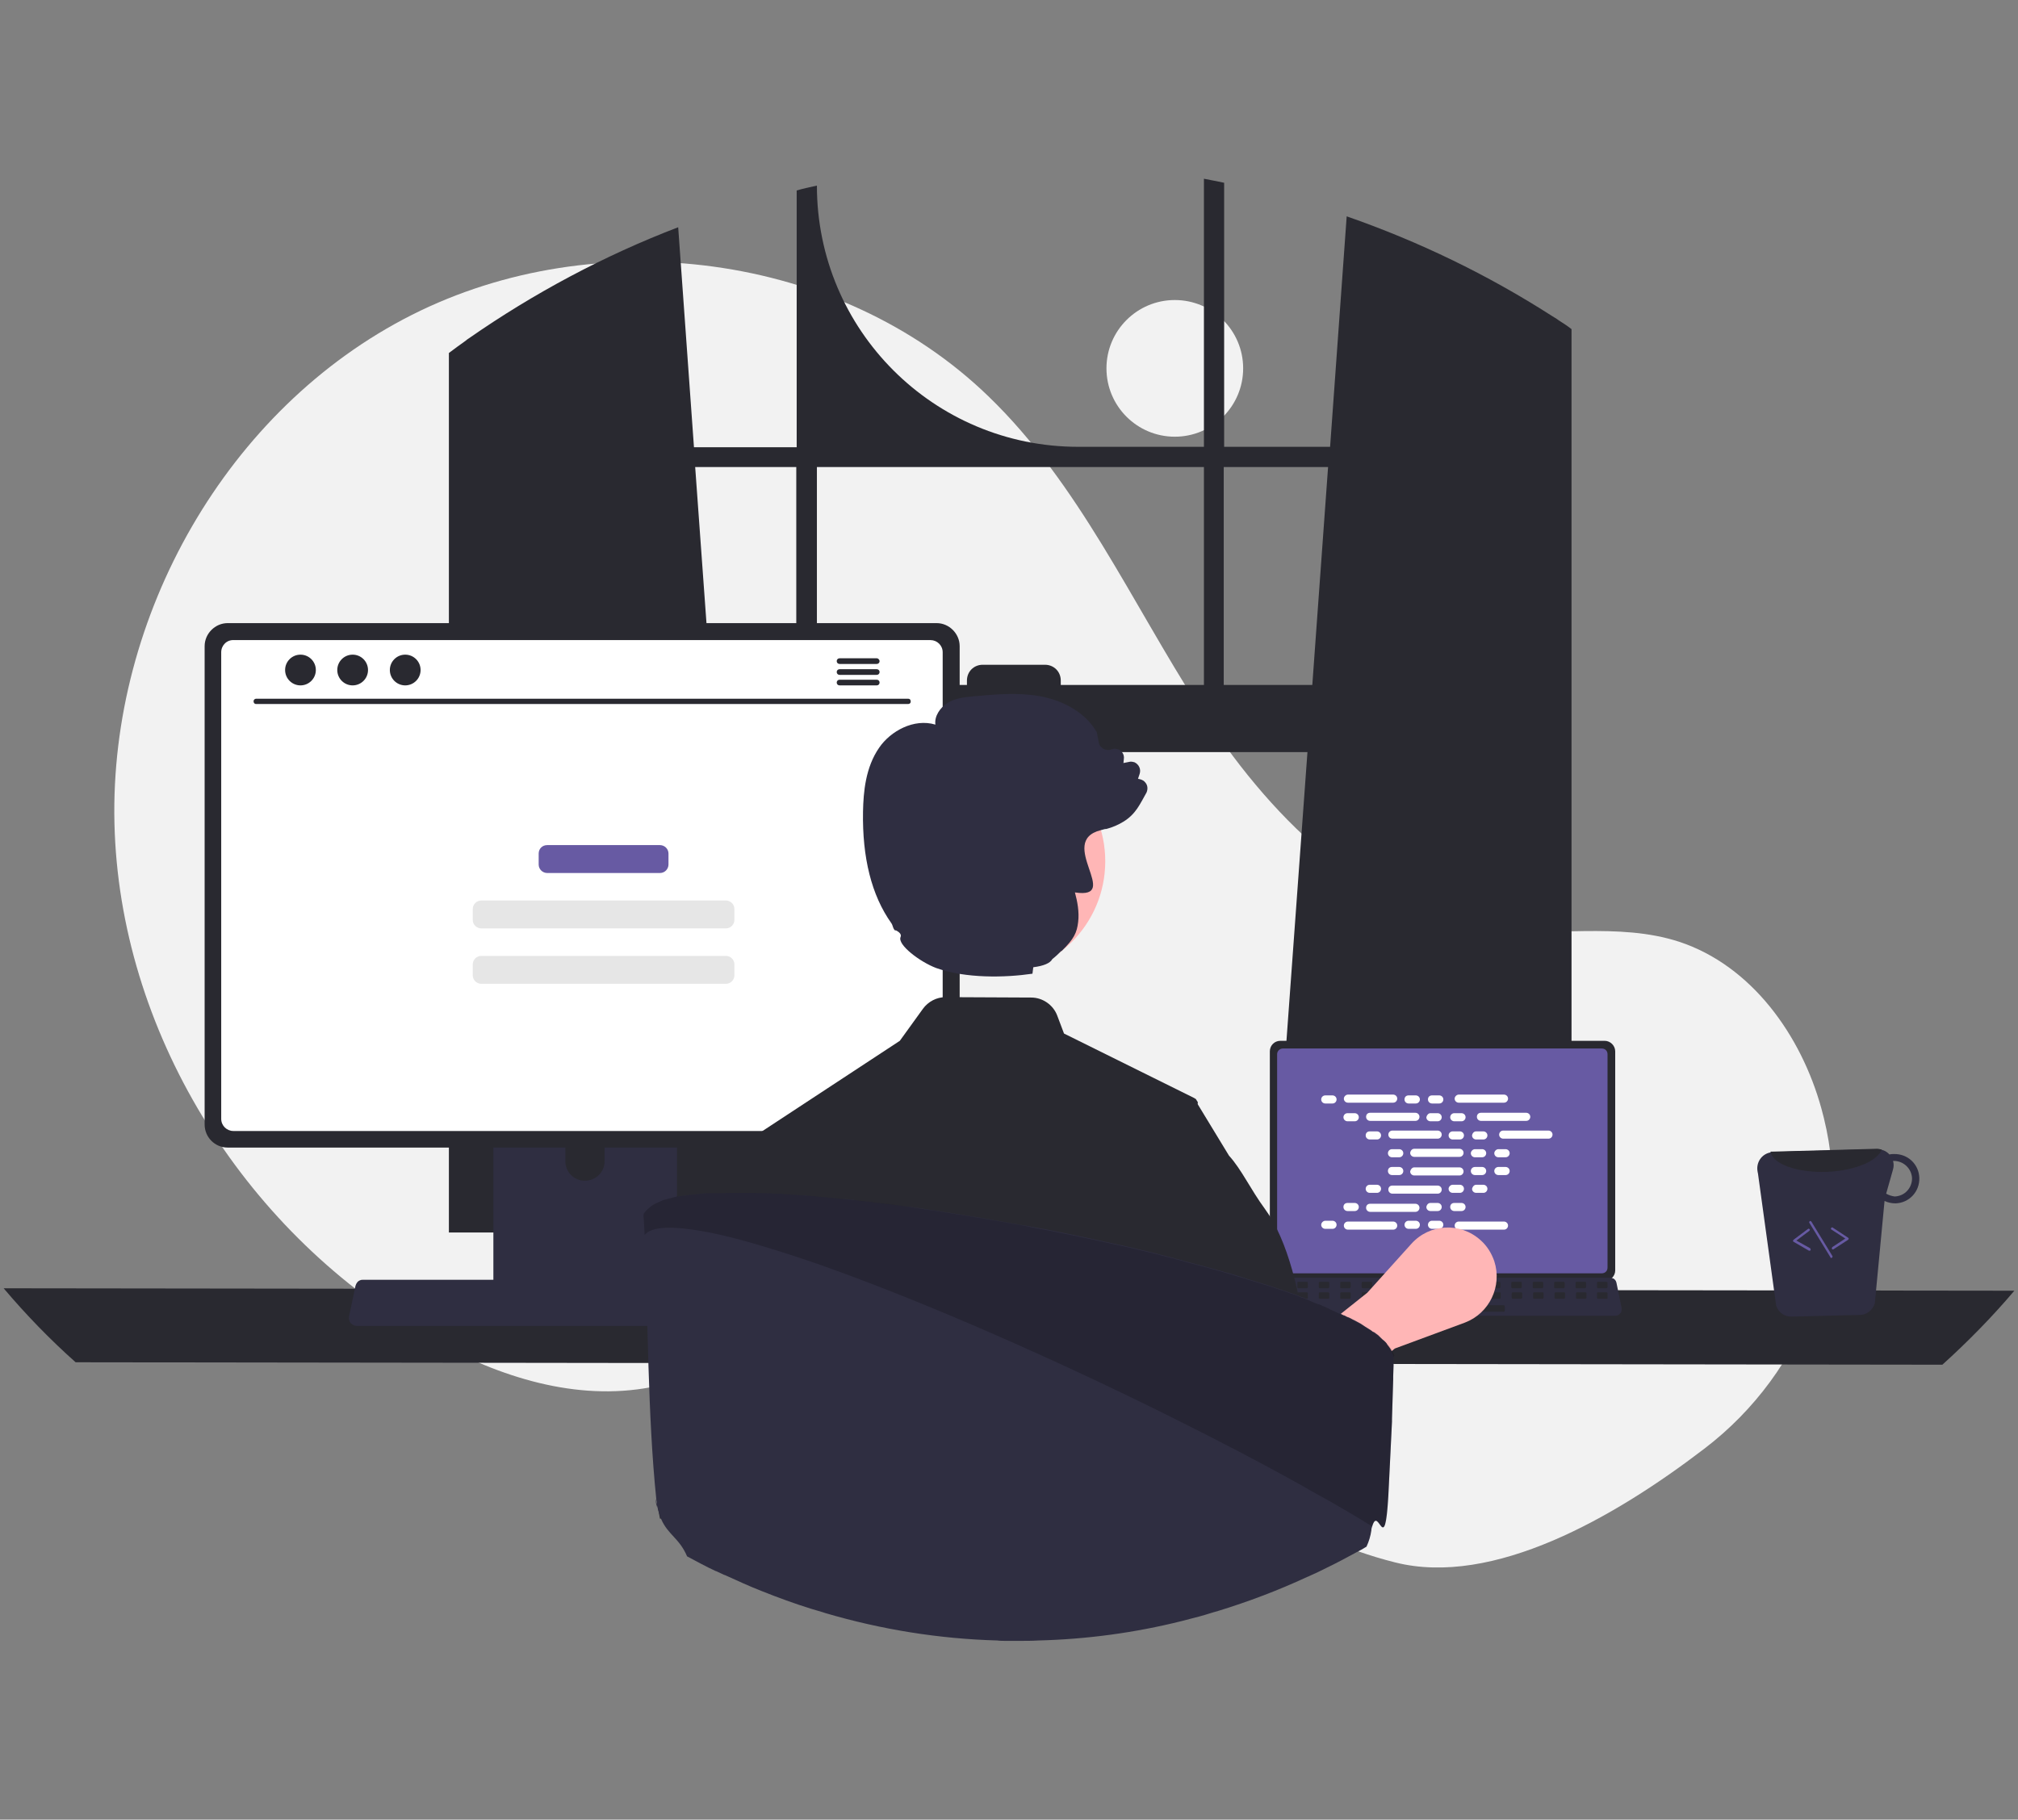<?xml version="1.0" encoding="utf-8"?>
<!-- Generator: Adobe Illustrator 24.1.2, SVG Export Plug-In . SVG Version: 6.00 Build 0)  -->
<svg version="1.1" id="Capa_1" xmlns="http://www.w3.org/2000/svg" xmlns:xlink="http://www.w3.org/1999/xlink" x="0px" y="0px"
	 viewBox="0 0 499 450" style="enable-background:new 0 0 499 450;" xml:space="preserve">
<rect x="0" y="0" width="499" height="450" fill="#808080" stroke="none"/>
<style type="text/css">
	.st0{fill:#F2F2F2;}
	.st1{fill:#292930;}
	.st2{fill:#675AA3;}
	.st3{fill:#2F2E41;}
	.st4{fill:#FFFFFF;}
	.st5{fill:#FFB6B6;}
	.st6{fill:#E6E6E6;}
	.st7{opacity:0.2;enable-background:new    ;}
</style>
<g>
	<circle class="st0" cx="290.5" cy="91.1" r="16.9"/>
	<path class="st0" d="M421.4,358.3c25.1-19.1,37.1-51.2,29.6-81.8c-0.2-0.8-0.4-1.5-0.6-2.3c-5-18.2-17.3-35.4-35.2-41.3
		c-15.1-4.9-31.5-1.1-47.2-3.1c-30.8-3.8-54.7-28.7-71.5-54.9c-16.8-26.1-29.7-55.3-52.1-76.9c-36.8-35.6-96.9-43.2-142.6-20.1
		c-45.7,23.1-74.7,74.5-73.5,125.7c1.2,51.2,31.6,100.1,75.7,126.1c16.2,9.5,35,16.3,53.6,13.9c16.2-2.1,30.9-10.7,47-13.3
		c25.3-4.1,50.5,7.4,72.4,20.7c21.9,13.3,43.1,29.2,68,35.4C369.2,392.5,399.2,375.3,421.4,358.3z"/>
	<path class="st1" d="M385.4,79.2c-0.5-0.4-1.1-0.7-1.7-1.1c-15.9-10.2-32.9-18.4-50.7-24.6l-4.1,57h-26.2V45.2
		c-1.6-0.3-3.3-0.7-5-1v66.3h-31.1c-35.7,0-64.6-28.9-64.6-64.6v0c-1.7,0.4-3.3,0.7-5,1.2v63.5h-25.4l-3.9-54.4
		c-18.3,7-35.7,16.3-51.8,27.5c-0.3,0.2-0.6,0.4-0.8,0.6c-1.4,1-2.8,2-4.1,3v217.5h74.7l-1.3-18.3L177,186h146.3l-7.3,100.4
		l-1.3,18.3h73.9V81.4C387.6,80.6,386.5,79.9,385.4,79.2z M196.9,169.4h-21.1l-3.9-53.9h25V169.4z M297.7,169.4h-35.4v-1.1
		c0-2.2-1.7-3.9-3.9-3.9c0,0,0,0,0,0h-15.4c-2.2,0-3.9,1.7-3.9,3.9c0,0,0,0,0,0v1.1h-37.1v-53.9h95.7L297.7,169.4z M302.6,169.4
		v-53.9h25.8l-3.9,53.9H302.6z"/>
	<path class="st1" d="M0.9,318.6c5.5,6.5,11.4,12.6,17.8,18.3l461.6,0.6c6.3-5.7,12.3-11.8,17.8-18.3L0.9,318.6z"/>
	<path class="st1" d="M314,260v54.2c0,1.4,1.2,2.6,2.6,2.6h80.2c1.4,0,2.6-1.2,2.6-2.6V260c0-1.4-1.2-2.6-2.6-2.6h-80.2
		C315.1,257.4,314,258.6,314,260z"/>
	<path class="st2" d="M315.8,260.7v52.8c0,0.8,0.6,1.4,1.4,1.4h78.9c0.8,0,1.4-0.6,1.4-1.4v-52.8c0-0.8-0.6-1.4-1.4-1.4h-78.9
		C316.5,259.3,315.8,259.9,315.8,260.7z"/>
	<path class="st3" d="M312.3,324.8c0.3,0.4,0.8,0.6,1.2,0.6h85.9c0.9,0,1.6-0.7,1.6-1.6c0-0.1,0-0.2,0-0.3l-1.3-6.3
		c-0.1-0.5-0.5-1-1-1.1c-0.2-0.1-0.4-0.1-0.6-0.1h-83.3c-0.2,0-0.4,0-0.6,0.1c-0.5,0.2-0.9,0.6-1,1.1l-1.3,6.3
		C311.9,323.9,312,324.4,312.3,324.8z"/>
	<path class="st1" d="M397.2,318.6h-2c-0.2,0-0.3-0.1-0.3-0.3v-1c0-0.2,0.1-0.3,0.3-0.3h2c0.2,0,0.3,0.1,0.3,0.3v1
		C397.5,318.4,397.4,318.6,397.2,318.6z"/>
	<path class="st1" d="M391.9,318.6h-2c-0.2,0-0.3-0.1-0.3-0.3v-1c0-0.2,0.1-0.3,0.3-0.3h2c0.2,0,0.3,0.1,0.3,0.3v1
		C392.2,318.4,392.1,318.6,391.9,318.6z"/>
	<path class="st1" d="M386.6,318.6h-2c-0.2,0-0.3-0.1-0.3-0.3v-1c0-0.2,0.1-0.3,0.3-0.3h2c0.2,0,0.3,0.1,0.3,0.3v1
		C386.9,318.4,386.8,318.6,386.6,318.6z"/>
	<path class="st1" d="M381.3,318.6h-2c-0.2,0-0.3-0.1-0.3-0.3v-1c0-0.2,0.1-0.3,0.3-0.3h2c0.2,0,0.3,0.1,0.3,0.3v1
		C381.6,318.4,381.5,318.6,381.3,318.6z"/>
	<path class="st1" d="M376,318.6h-2c-0.2,0-0.3-0.1-0.3-0.3v-1c0-0.2,0.1-0.3,0.3-0.3h2c0.2,0,0.3,0.1,0.3,0.3v1
		C376.3,318.4,376.2,318.6,376,318.6z"/>
	<path class="st1" d="M370.7,318.6h-2c-0.2,0-0.3-0.1-0.3-0.3v-1c0-0.2,0.1-0.3,0.3-0.3h2c0.2,0,0.3,0.1,0.3,0.3v1
		C371,318.4,370.9,318.6,370.7,318.6z"/>
	<path class="st1" d="M365.4,318.6h-2c-0.2,0-0.3-0.1-0.3-0.3v-1c0-0.2,0.1-0.3,0.3-0.3h2c0.2,0,0.3,0.1,0.3,0.3v1
		C365.7,318.4,365.6,318.6,365.4,318.6z"/>
	<path class="st1" d="M360.1,318.6h-2c-0.2,0-0.3-0.1-0.3-0.3v-1c0-0.2,0.1-0.3,0.3-0.3h2c0.2,0,0.3,0.1,0.3,0.3v1
		C360.4,318.4,360.3,318.6,360.1,318.6z"/>
	<path class="st1" d="M354.8,318.6h-2c-0.2,0-0.3-0.1-0.3-0.3v-1c0-0.2,0.1-0.3,0.3-0.3h2c0.2,0,0.3,0.1,0.3,0.3v1
		C355.1,318.4,355,318.6,354.8,318.6z"/>
	<path class="st1" d="M349.5,318.6h-2c-0.2,0-0.3-0.1-0.3-0.3v-1c0-0.2,0.1-0.3,0.3-0.3h2c0.2,0,0.3,0.1,0.3,0.3v1
		C349.9,318.4,349.7,318.6,349.5,318.6z"/>
	<path class="st1" d="M344.3,318.6h-2c-0.2,0-0.3-0.1-0.3-0.3v-1c0-0.2,0.1-0.3,0.3-0.3h2c0.2,0,0.3,0.1,0.3,0.3v1
		C344.6,318.4,344.4,318.6,344.3,318.6z"/>
	<path class="st1" d="M339,318.6h-2c-0.2,0-0.3-0.1-0.3-0.3v-1c0-0.2,0.1-0.3,0.3-0.3h2c0.2,0,0.3,0.1,0.3,0.3v1
		C339.3,318.4,339.1,318.6,339,318.6z"/>
	<path class="st1" d="M333.7,318.6h-2c-0.2,0-0.3-0.1-0.3-0.3v-1c0-0.2,0.1-0.3,0.3-0.3h2c0.2,0,0.3,0.1,0.3,0.3v1
		C334,318.4,333.8,318.6,333.7,318.6z"/>
	<path class="st1" d="M328.4,318.6h-2c-0.2,0-0.3-0.1-0.3-0.3v-1c0-0.2,0.1-0.3,0.3-0.3h2c0.2,0,0.3,0.1,0.3,0.3v1
		C328.7,318.4,328.5,318.6,328.4,318.6z"/>
	<path class="st1" d="M323.1,318.6h-2c-0.2,0-0.3-0.1-0.3-0.3v-1c0-0.2,0.1-0.3,0.3-0.3h2c0.2,0,0.3,0.1,0.3,0.3v1
		C323.4,318.4,323.3,318.6,323.1,318.6z"/>
	<path class="st1" d="M317.8,318.6h-2c-0.2,0-0.3-0.1-0.3-0.3v-1c0-0.2,0.1-0.3,0.3-0.3h2c0.2,0,0.3,0.1,0.3,0.3v1
		C318.1,318.4,318,318.6,317.8,318.6z"/>
	<path class="st1" d="M397.2,321.2h-2c-0.2,0-0.3-0.1-0.3-0.3v-1c0-0.2,0.1-0.3,0.3-0.3h2c0.2,0,0.3,0.1,0.3,0.3v1
		C397.6,321.1,397.4,321.2,397.2,321.2z"/>
	<path class="st1" d="M392,321.2h-2c-0.2,0-0.3-0.1-0.3-0.3v-1c0-0.2,0.1-0.3,0.3-0.3h2c0.2,0,0.3,0.1,0.3,0.3v1
		C392.3,321.1,392.1,321.2,392,321.2z"/>
	<path class="st1" d="M386.7,321.2h-2c-0.2,0-0.3-0.1-0.3-0.3v-1c0-0.2,0.1-0.3,0.3-0.3h2c0.2,0,0.3,0.1,0.3,0.3v1
		C387,321.1,386.8,321.2,386.7,321.2z"/>
	<path class="st1" d="M381.4,321.2h-2c-0.2,0-0.3-0.1-0.3-0.3v-1c0-0.2,0.1-0.3,0.3-0.3h2c0.2,0,0.3,0.1,0.3,0.3v1
		C381.7,321.1,381.5,321.2,381.4,321.2z"/>
	<path class="st1" d="M376.1,321.2h-2c-0.2,0-0.3-0.1-0.3-0.3v-1c0-0.2,0.1-0.3,0.3-0.3h2c0.2,0,0.3,0.1,0.3,0.3v1
		C376.4,321.1,376.2,321.2,376.1,321.2z"/>
	<path class="st1" d="M370.8,321.2h-2c-0.2,0-0.3-0.1-0.3-0.3v-1c0-0.2,0.1-0.3,0.3-0.3h2c0.2,0,0.3,0.1,0.3,0.3v1
		C371.1,321.1,371,321.2,370.8,321.2z"/>
	<path class="st1" d="M365.5,321.2h-2c-0.2,0-0.3-0.1-0.3-0.3v-1c0-0.2,0.1-0.3,0.3-0.3h2c0.2,0,0.3,0.1,0.3,0.3v1
		C365.8,321.1,365.7,321.2,365.5,321.2z"/>
	<path class="st1" d="M360.2,321.2h-2c-0.2,0-0.3-0.1-0.3-0.3v-1c0-0.2,0.1-0.3,0.3-0.3h2c0.2,0,0.3,0.1,0.3,0.3v1
		C360.5,321.1,360.4,321.2,360.2,321.2z"/>
	<path class="st1" d="M354.9,321.2h-2c-0.2,0-0.3-0.1-0.3-0.3v-1c0-0.2,0.1-0.3,0.3-0.3h2c0.2,0,0.3,0.1,0.3,0.3v1
		C355.2,321.1,355.1,321.2,354.9,321.2z"/>
	<path class="st1" d="M349.6,321.2h-2c-0.2,0-0.3-0.1-0.3-0.3v-1c0-0.2,0.1-0.3,0.3-0.3h2c0.2,0,0.3,0.1,0.3,0.3v1
		C349.9,321.1,349.8,321.2,349.6,321.2z"/>
	<path class="st1" d="M344.3,321.2h-2c-0.2,0-0.3-0.1-0.3-0.3v-1c0-0.2,0.1-0.3,0.3-0.3h2c0.2,0,0.3,0.1,0.3,0.3v1
		C344.6,321.1,344.5,321.2,344.3,321.2z"/>
	<path class="st1" d="M339,321.2h-2c-0.2,0-0.3-0.1-0.3-0.3v-1c0-0.2,0.1-0.3,0.3-0.3h2c0.2,0,0.3,0.1,0.3,0.3v1
		C339.3,321.1,339.2,321.2,339,321.2z"/>
	<path class="st1" d="M333.7,321.2h-2c-0.2,0-0.3-0.1-0.3-0.3v-1c0-0.2,0.1-0.3,0.3-0.3h2c0.2,0,0.3,0.1,0.3,0.3v1
		C334,321.1,333.9,321.2,333.7,321.2z"/>
	<path class="st1" d="M328.4,321.2h-2c-0.2,0-0.3-0.1-0.3-0.3v-1c0-0.2,0.1-0.3,0.3-0.3h2c0.2,0,0.3,0.1,0.3,0.3v1
		C328.7,321.1,328.6,321.2,328.4,321.2z"/>
	<path class="st1" d="M323.1,321.2h-2c-0.2,0-0.3-0.1-0.3-0.3v-1c0-0.2,0.1-0.3,0.3-0.3h2c0.2,0,0.3,0.1,0.3,0.3v1
		C323.5,321.1,323.3,321.2,323.1,321.2z"/>
	<path class="st1" d="M317.9,321.2h-2c-0.2,0-0.3-0.1-0.3-0.3v-1c0-0.2,0.1-0.3,0.3-0.3h2c0.2,0,0.3,0.1,0.3,0.3v1
		C318.2,321.1,318,321.2,317.9,321.2z"/>
	<path class="st1" d="M371.8,324.4h-20.6c-0.2,0-0.3-0.1-0.3-0.3v-1c0-0.2,0.1-0.3,0.3-0.3h20.6c0.2,0,0.3,0.1,0.3,0.3v1
		C372.1,324.3,372,324.4,371.8,324.4z"/>
	<path class="st4" d="M327.7,270.9h1.8c0.5,0,1,0.4,1,1v0c0,0.5-0.4,1-1,1h-1.8c-0.5,0-1-0.4-1-1v0
		C326.7,271.3,327.2,270.9,327.7,270.9z"/>
	<path class="st4" d="M348.3,270.9h1.8c0.5,0,1,0.4,1,1v0c0,0.5-0.4,1-1,1h-1.8c-0.5,0-1-0.4-1-1v0
		C347.3,271.3,347.7,270.9,348.3,270.9z"/>
	<path class="st4" d="M354.1,270.9h1.8c0.5,0,1,0.4,1,1v0c0,0.5-0.4,1-1,1h-1.8c-0.5,0-1-0.4-1-1v0
		C353.1,271.3,353.5,270.9,354.1,270.9z"/>
	<path class="st4" d="M333.3,270.7h11.2c0.5,0,1,0.4,1,1l0,0c0,0.5-0.4,1-1,1h-11.2c-0.5,0-1-0.4-1-1l0,0
		C332.3,271.2,332.8,270.7,333.3,270.7z"/>
	<path class="st4" d="M360.7,270.7h11.2c0.5,0,1,0.4,1,1l0,0c0,0.5-0.4,1-1,1h-11.2c-0.5,0-1-0.4-1-1l0,0
		C359.7,271.2,360.2,270.7,360.7,270.7z"/>
	<path class="st4" d="M333.2,275.3h1.8c0.5,0,1,0.4,1,1v0c0,0.5-0.4,1-1,1h-1.8c-0.5,0-1-0.4-1-1v0
		C332.2,275.8,332.6,275.3,333.2,275.3z"/>
	<path class="st4" d="M353.7,275.3h1.8c0.5,0,1,0.4,1,1v0c0,0.5-0.4,1-1,1h-1.8c-0.5,0-1-0.4-1-1v0
		C352.8,275.8,353.2,275.3,353.7,275.3z"/>
	<path class="st4" d="M359.6,275.3h1.8c0.5,0,1,0.4,1,1v0c0,0.5-0.4,1-1,1h-1.8c-0.5,0-1-0.4-1-1v0
		C358.6,275.8,359,275.3,359.6,275.3z"/>
	<path class="st4" d="M338.8,275.2h11.2c0.5,0,1,0.4,1,1v0c0,0.5-0.4,1-1,1h-11.2c-0.5,0-1-0.4-1-1v0
		C337.8,275.6,338.2,275.2,338.8,275.2z"/>
	<path class="st4" d="M366.2,275.2h11.2c0.5,0,1,0.4,1,1v0c0,0.5-0.4,1-1,1h-11.2c-0.5,0-1-0.4-1-1v0
		C365.2,275.6,365.6,275.2,366.2,275.2z"/>
	<path class="st4" d="M338.7,279.8h1.8c0.5,0,1,0.4,1,1l0,0c0,0.5-0.4,1-1,1h-1.8c-0.5,0-1-0.4-1-1l0,0
		C337.7,280.2,338.1,279.8,338.7,279.8z"/>
	<path class="st4" d="M359.2,279.8h1.8c0.5,0,1,0.4,1,1l0,0c0,0.5-0.4,1-1,1h-1.8c-0.5,0-1-0.4-1-1l0,0
		C358.2,280.2,358.7,279.8,359.2,279.8z"/>
	<path class="st4" d="M365,279.8h1.8c0.5,0,1,0.4,1,1l0,0c0,0.5-0.4,1-1,1H365c-0.5,0-1-0.4-1-1l0,0
		C364.1,280.2,364.5,279.8,365,279.8z"/>
	<path class="st4" d="M344.3,279.6h11.2c0.5,0,1,0.4,1,1l0,0c0,0.5-0.4,1-1,1h-11.2c-0.5,0-1-0.4-1-1l0,0
		C343.3,280.1,343.7,279.6,344.3,279.6z"/>
	<path class="st4" d="M371.7,279.6h11.2c0.5,0,1,0.4,1,1l0,0c0,0.5-0.4,1-1,1h-11.2c-0.5,0-1-0.4-1-1l0,0
		C370.7,280.1,371.1,279.6,371.7,279.6z"/>
	<path class="st4" d="M344.2,284.2h1.8c0.5,0,1,0.4,1,1v0c0,0.5-0.4,1-1,1h-1.8c-0.5,0-1-0.4-1-1v0
		C343.2,284.7,343.6,284.2,344.2,284.2z"/>
	<path class="st4" d="M364.7,284.2h1.8c0.5,0,1,0.4,1,1v0c0,0.5-0.4,1-1,1h-1.8c-0.5,0-1-0.4-1-1v0
		C363.7,284.7,364.2,284.2,364.7,284.2z"/>
	<path class="st4" d="M370.5,284.2h1.8c0.5,0,1,0.4,1,1v0c0,0.5-0.4,1-1,1h-1.8c-0.5,0-1-0.4-1-1v0
		C369.5,284.7,370,284.2,370.5,284.2z"/>
	<path class="st4" d="M349.7,284.1h11.2c0.5,0,1,0.4,1,1v0c0,0.5-0.4,1-1,1h-11.2c-0.5,0-1-0.4-1-1v0
		C348.8,284.5,349.2,284.1,349.7,284.1z"/>
	<path class="st4" d="M348.3,301.9h1.8c0.5,0,1,0.4,1,1l0,0c0,0.5-0.4,1-1,1h-1.8c-0.5,0-1-0.4-1-1l0,0
		C347.3,302.4,347.7,301.9,348.3,301.9z"/>
	<path class="st4" d="M354.1,301.9h1.8c0.5,0,1,0.4,1,1l0,0c0,0.5-0.4,1-1,1h-1.8c-0.5,0-1-0.4-1-1l0,0
		C353.1,302.4,353.5,301.9,354.1,301.9z"/>
	<path class="st4" d="M360.7,302.1h11.2c0.5,0,1,0.4,1,1v0c0,0.5-0.4,1-1,1h-11.2c-0.5,0-1-0.4-1-1v0
		C359.7,302.5,360.2,302.1,360.7,302.1z"/>
	<path class="st4" d="M327.7,301.9h1.8c0.5,0,1,0.4,1,1l0,0c0,0.5-0.4,1-1,1h-1.8c-0.5,0-1-0.4-1-1l0,0
		C326.7,302.4,327.2,301.9,327.7,301.9z"/>
	<path class="st4" d="M333.3,302.1h11.2c0.5,0,1,0.4,1,1v0c0,0.5-0.4,1-1,1h-11.2c-0.5,0-1-0.4-1-1v0
		C332.3,302.5,332.8,302.1,333.3,302.1z"/>
	<path class="st4" d="M333.2,297.5h1.8c0.5,0,1,0.4,1,1v0c0,0.5-0.4,1-1,1h-1.8c-0.5,0-1-0.4-1-1v0
		C332.2,297.9,332.6,297.5,333.2,297.5z"/>
	<path class="st4" d="M353.7,297.5h1.8c0.5,0,1,0.4,1,1v0c0,0.5-0.4,1-1,1h-1.8c-0.5,0-1-0.4-1-1v0
		C352.8,297.9,353.2,297.5,353.7,297.5z"/>
	<path class="st4" d="M359.6,297.5h1.8c0.5,0,1,0.4,1,1v0c0,0.5-0.4,1-1,1h-1.8c-0.5,0-1-0.4-1-1v0
		C358.6,297.9,359,297.5,359.6,297.5z"/>
	<path class="st4" d="M338.8,297.7h11.2c0.5,0,1,0.4,1,1v0c0,0.5-0.4,1-1,1h-11.2c-0.5,0-1-0.4-1-1v0
		C337.8,298.1,338.2,297.7,338.8,297.7z"/>
	<path class="st4" d="M338.7,293h1.8c0.5,0,1,0.4,1,1v0c0,0.5-0.4,1-1,1h-1.8c-0.5,0-1-0.4-1-1v0C337.7,293.5,338.1,293,338.7,293z"
		/>
	<path class="st4" d="M359.2,293h1.8c0.5,0,1,0.4,1,1v0c0,0.5-0.4,1-1,1h-1.8c-0.5,0-1-0.4-1-1v0C358.2,293.5,358.7,293,359.2,293z"
		/>
	<path class="st4" d="M365,293h1.8c0.5,0,1,0.4,1,1v0c0,0.5-0.4,1-1,1H365c-0.5,0-1-0.4-1-1v0C364.1,293.5,364.5,293,365,293z"/>
	<path class="st4" d="M344.3,293.2h11.2c0.5,0,1,0.4,1,1v0c0,0.5-0.4,1-1,1h-11.2c-0.5,0-1-0.4-1-1v0
		C343.3,293.6,343.7,293.2,344.3,293.2z"/>
	<path class="st4" d="M344.2,288.6h1.8c0.5,0,1,0.4,1,1l0,0c0,0.5-0.4,1-1,1h-1.8c-0.5,0-1-0.4-1-1l0,0
		C343.2,289,343.6,288.6,344.2,288.6z"/>
	<path class="st4" d="M364.7,288.6h1.8c0.5,0,1,0.4,1,1l0,0c0,0.5-0.4,1-1,1h-1.8c-0.5,0-1-0.4-1-1l0,0
		C363.7,289,364.2,288.6,364.7,288.6z"/>
	<path class="st4" d="M370.5,288.6h1.8c0.5,0,1,0.4,1,1l0,0c0,0.5-0.4,1-1,1h-1.8c-0.5,0-1-0.4-1-1l0,0
		C369.5,289,370,288.6,370.5,288.6z"/>
	<path class="st4" d="M349.7,288.7h11.2c0.5,0,1,0.4,1,1l0,0c0,0.5-0.4,1-1,1h-11.2c-0.5,0-1-0.4-1-1l0,0
		C348.8,289.2,349.2,288.7,349.7,288.7z"/>
	<path class="st5" d="M320,354.1l-8.4-13.3l26.5-21.1l10.9-12.1c4.5-5,12.1-5.4,17.1-0.9c1.6,1.4,2.7,3.2,3.4,5.2l0,0
		c2,6.2-1.2,12.9-7.3,15.2l-17.3,6.4L320,354.1z"/>
	<path class="st3" d="M122,257.4v64.8h45.4v-64.8c0-1-0.6-1.8-1.5-2.1c-0.2-0.1-0.4-0.1-0.7-0.1h-41C123,255.3,122,256.2,122,257.4
		C122,257.4,122,257.4,122,257.4z M139.8,279.7c0-2.7,2.2-4.8,4.9-4.8c2.6,0,4.8,2.2,4.8,4.8v7.5c0,2.7-2.2,4.8-4.9,4.8
		c-2.7,0-4.8-2.2-4.8-4.8V279.7z"/>
	<path class="st1" d="M121.9,320.2v6.2c0,0.7,0.5,1.2,1.2,1.2h43.2c0.7,0,1.2-0.6,1.2-1.2v-6.2H121.9z"/>
	<path class="st1" d="M50.6,159.8v118.3c0,3.1,2.5,5.7,5.7,5.7h175.3c3.1,0,5.7-2.5,5.7-5.7V159.8c0-3.1-2.6-5.7-5.7-5.7H56.3
		C53.2,154.1,50.6,156.7,50.6,159.8z"/>
	<path class="st4" d="M54.7,161.3v115.4c0,1.7,1.4,3,3,3h172.4c1.7,0,3-1.4,3-3V161.3c0-1.7-1.4-3-3-3H57.8
		C56.1,158.2,54.7,159.6,54.7,161.3z"/>
	<path class="st3" d="M86.7,327.2c0.4,0.4,0.9,0.7,1.5,0.7h102.6c1,0,1.9-0.8,1.9-1.9c0-0.1,0-0.3,0-0.4l-1.6-7.6
		c-0.1-0.6-0.6-1.1-1.2-1.4c-0.2-0.1-0.4-0.1-0.7-0.1H89.8c-0.2,0-0.5,0-0.7,0.1c-0.6,0.2-1,0.7-1.2,1.4l-1.6,7.6
		C86.2,326.2,86.4,326.8,86.7,327.2z"/>
	<path class="st1" d="M224.6,174.1H63.3c-0.4,0-0.6-0.3-0.6-0.7c0-0.3,0.3-0.6,0.6-0.6h161.3c0.4,0,0.6,0.3,0.6,0.7
		C225.2,173.9,224.9,174.1,224.6,174.1z"/>
	<ellipse class="st1" cx="74.3" cy="165.7" rx="3.8" ry="3.8"/>
	<ellipse class="st1" cx="87.2" cy="165.7" rx="3.8" ry="3.8"/>
	<ellipse class="st1" cx="100.2" cy="165.7" rx="3.8" ry="3.8"/>
	<path class="st1" d="M216.8,162.8h-9.2c-0.4,0-0.7,0.3-0.7,0.7c0,0.4,0.3,0.7,0.7,0.7h9.2c0.4,0,0.7-0.3,0.7-0.7
		C217.5,163.2,217.2,162.8,216.8,162.8z"/>
	<path class="st1" d="M216.8,165.5h-9.2c-0.4,0-0.7,0.3-0.7,0.7c0,0.4,0.3,0.7,0.7,0.7h9.2c0.4,0,0.7-0.3,0.7-0.7
		C217.5,165.8,217.2,165.5,216.8,165.5z"/>
	<path class="st1" d="M216.8,168.1h-9.2c-0.4,0-0.7,0.3-0.7,0.7c0,0.4,0.3,0.7,0.7,0.7h9.2c0.4,0,0.7-0.3,0.7-0.7
		C217.5,168.4,217.2,168.1,216.8,168.1z"/>
	<path class="st3" d="M439.2,322.9c0.6,1.7,2.1,2.8,3.9,2.7l16.7-0.4c1.8,0,3.3-1.2,3.8-2.9L466,297c0.8,0.4,1.8,0.6,2.7,0.6
		c3.4-0.1,6-2.9,5.9-6.3s-2.9-6-6.3-5.9c-0.4,0-0.7,0-1.1,0.1c-0.8-0.9-1.9-1.3-3.1-1.3l-25.7,0.7c-0.2,0-0.4,0-0.6,0.1
		c-2.2,0.4-3.6,2.5-3.2,4.7c0,0.2,0.1,0.4,0.1,0.5L439.2,322.9z M466.4,295.2l1.7-6c0.2-0.7,0.2-1.4,0-2.1c0.1,0,0.2,0,0.2,0
		c2.4,0,4.4,1.9,4.5,4.3c0,2.4-1.8,4.4-4.3,4.5C467.8,295.8,467.1,295.6,466.4,295.2z"/>
	<path class="st1" d="M437.8,284.8c0.5,3.1,6.7,5.3,14.1,5c6.8-0.3,12.4-2.7,13.4-5.5c-0.4-0.1-0.8-0.2-1.2-0.2l-25.7,0.7
		C438.2,284.8,438,284.8,437.8,284.8z"/>
	<path class="st2" d="M453.3,309C453.3,309,453.3,309,453.3,309l3.7-2.4c0.1-0.1,0.2-0.3,0.1-0.4c0,0-0.1-0.1-0.1-0.1l-3.8-2.5
		c-0.1-0.1-0.3-0.1-0.4,0.1c-0.1,0.1-0.1,0.3,0.1,0.4l3.4,2.2l-3.2,2.1c-0.1,0.1-0.2,0.3-0.1,0.4C453,309,453.1,309,453.3,309
		L453.3,309z"/>
	<path class="st2" d="M447.5,309.3c0.2,0,0.3-0.2,0.2-0.4c0-0.1-0.1-0.2-0.1-0.2l-3.4-1.9l3.2-2.4c0.1-0.1,0.2-0.3,0.1-0.4
		s-0.3-0.2-0.4-0.1l-3.6,2.7c-0.1,0.1-0.2,0.3-0.1,0.4c0,0,0.1,0.1,0.1,0.1l3.8,2.2C447.4,309.3,447.4,309.3,447.5,309.3z"/>
	<path class="st2" d="M452.9,311.1C452.9,311.1,453,311.1,452.9,311.1c0.2-0.1,0.3-0.3,0.2-0.5c0,0,0,0,0,0l-5.2-8.5
		c-0.1-0.1-0.3-0.2-0.4-0.1c-0.1,0.1-0.2,0.3-0.1,0.4l5.2,8.5C452.6,311.1,452.8,311.1,452.9,311.1z"/>
	<path class="st2" d="M135.3,209h27.9c1.1,0,2.1,0.9,2.1,2.1v2.7c0,1.1-0.9,2.1-2.1,2.1h-27.9c-1.1,0-2.1-0.9-2.1-2.1v-2.7
		C133.2,209.9,134.1,209,135.3,209z"/>
	<path class="st6" d="M119,222.7h60.5c1.1,0,2.1,0.9,2.1,2.1v2.7c0,1.1-0.9,2.1-2.1,2.1H119c-1.1,0-2.1-0.9-2.1-2.1v-2.7
		C116.9,223.6,117.9,222.7,119,222.7z"/>
	<path class="st6" d="M119,236.4h60.5c1.1,0,2.1,0.9,2.1,2.1v2.7c0,1.1-0.9,2.1-2.1,2.1H119c-1.1,0-2.1-0.9-2.1-2.1v-2.7
		C116.9,237.3,117.9,236.4,119,236.4z"/>
	<path class="st1" d="M184.6,282.3l0.1,0.4l0,0l4.1,12.5l4.7,14.4l8.9,27.1l0.1,4.2v0l0.7,33.9l-1.8,4.6l2.1,7.5c0,0-1-11.4-6.1-4.9
		c-2.9,3.7-6.3,7.5-9,11.1c4,1.6,8.2,3.1,12.3,4.4c0.9,0.3,1.8,0.6,2.7,0.8c0.2,0.1,0.4,0.1,0.6,0.2c13.8,4.1,28.1,6.4,42.6,6.8
		c0.7,0,1.5,0,2.2,0.1c0.3,0,0.5,0,0.7,0c0.8,0,1.6,0,2.4,0c1.6,0,3.3,0,4.9-0.1c12-0.3,23.8-1.9,35.4-4.8
		c-0.1-4.8-0.3-10.4-0.6-16.4c-0.1-2.9-3.4-6.1-3.6-9.2c-0.1-2.3,2.8-4.5,2.6-6.8c-1-14.4-2.2-8.9-3.1-19.1c-0.1-1-0.2-2-0.3-2.9
		c-0.6-6.6-1-10.7-1-10.7l3.9-24.4l6.1-38.4l-0.5-0.8l-0.5-0.3l-32.1-15.9l-1.7-4.5c-1-2.6-3.6-4.4-6.4-4.4l-21.2-0.1
		c-2.2,0-4.3,1.1-5.6,2.9l-5.7,7.9L184.6,282.3z"/>
	<path class="st1" d="M207.4,330.8l-4.8,10.3l-3.3,7l-5.6,29.5l-2.8,3l-2.4-10.6l-25.3,5.6c-0.8-4.6-0.2,0.2-0.7-4.9
		c0.1-0.1,0.3-0.3,0.4-0.4c0.4-0.4,0.7-0.7,0.7-1.1c-0.3-17.4,0.6-47.1,7.8-65.1c1.1-2.9,2.6-5.7,4.4-8.3c0.1-0.2,0.3-0.4,0.4-0.6
		c3.3-4.7,5.4-9.3,8.4-12.5v0c0,0,0,0,0.1-0.1c0,0,0,0,0,0l20.5-10.9l0.9,24.7l0.6,17.8L207.4,330.8z"/>
	<path class="st1" d="M281.3,333.8l6,12.8l2.1,4.5l5.6,29.5l2.8,3l2.4-10.6l1.1-0.2l20.5-4.2l6,19c2.8-4.6,1.9-10.6-2.1-14.2
		c-0.4-0.4-0.7-0.7-0.7-1.1c0.3-20.5-0.9-57.9-12.2-73.3c-3.6-4.9-5.8-9.8-8.9-13.2c0,0,0,0,0,0l-7.6-12.5l-0.5-0.8l-0.5-0.3
		L281.3,333.8z"/>
	<circle id="a657ec4b-47ce-4d2a-9c58-81a811696ca9" class="st5" cx="245.1" cy="213" r="28.2"/>
	<path class="st3" d="M283.1,193.4c-0.4-0.5-1.1-0.7-1.7-0.8l0.4-1.2c0.4-1.2-0.2-2.4-1.3-2.9c-0.4-0.1-0.8-0.2-1.2-0.1l-1.5,0.3
		l0.1-1c0.2-1.2-0.7-2.4-1.9-2.5c-0.4-0.1-0.7,0-1.1,0.1c-0.7,0.3-1.4,0.2-2-0.1c-0.6-0.3-1.1-0.9-1.2-1.6l-0.5-2.6l-0.1-0.1
		c-2.6-4.4-7.6-7.5-13.8-8.7c-5.5-1-11.1-0.5-16.5,0c-2.1,0.2-4.6,0.4-6.6,1.7c-1.7,1.1-3.2,3.2-2.9,5.3c-5.3-1.6-11.1,1.6-13.9,5.7
		c-3.4,4.9-3.9,11-4,15.8c-0.2,11.4,2.1,20.7,7,27.6c0.4,0.5,0.4,1.6,1.1,1.9l-0.1-0.2c0.8,0.4,1.6,1,1.3,1.7
		c-0.9,1.9,4.8,6.2,8.8,7.7c7.3,2.6,17,2.4,23.8,1.4l0.2-1.6c2.5-0.3,4.2-1,4.7-2c0.9-0.7,1.6-1.4,2.2-2l0,0c0,0,0,0,0.1,0
		c3.1-3,3.8-4.6,4.1-7.2c0.3-2.5-0.2-5.1-0.8-7.3c11.8,1.8-4.7-12.6,6.4-15.4c0.1,0,0.3-0.1,0.4-0.1c0.3-0.1,0.6-0.2,1-0.2
		c1.5-0.4,2.9-1,4.2-1.8c3.1-1.9,4.1-4.4,5.7-7.2C283.9,195.1,283.8,194.1,283.1,193.4z"/>
	<path class="st3" d="M344.6,335.8c0,1.1,0,2.7-0.1,4.6c0,0.3,0,0.5,0,0.8c-0.1,3.5-0.2,6.5-0.3,9.7c0,0.2,0,0.4,0,0.7
		c-0.2,4.6-0.5,9.9-0.9,18.3c-0.9,15.6-2.4,2.1-4,7.6c-0.1,0.3-0.2,0.6-0.2,1c-0.2,1.4-0.6,2.7-1.2,4c-0.8,0.5-1.7,1-2.5,1.4
		c-2.4,1.3-4.8,2.6-7.3,3.8c-1.4,0.7-2.8,1.4-4.2,2c-0.2,0.1-0.4,0.2-0.7,0.3c-7.1,3.3-14.5,6.1-22,8.4c-1.5,0.4-2.9,0.9-4.4,1.3
		c-1.5,0.4-3.1,0.8-4.6,1.2c-11.6,2.9-23.5,4.5-35.4,4.8c-1.6,0.1-3.2,0.1-4.9,0.1c-0.8,0-1.6,0-2.4,0c-0.2,0-0.5,0-0.7,0
		c-0.7,0-1.5,0-2.2-0.1c-14.4-0.4-28.7-2.7-42.6-6.8l-0.6-0.2c-0.9-0.3-1.8-0.5-2.7-0.8c-4.2-1.3-8.3-2.8-12.3-4.4
		c-3.1-1.2-6.1-2.6-9.2-4c0,0-0.1,0-0.1,0c-0.6-0.3-1.3-0.6-1.9-0.9c-0.1,0-0.2-0.1-0.3-0.1c-2.4-1.1-4.7-2.4-7-3.6
		c-1.9-4.5-4.7-5.3-6.4-9.2c-0.5-1.2-0.8-2.4-1.1-3.6c0,0,0,0,0,0c0.2,2.4-0.8-4.2,0,0c0-0.1,0-0.2,0-0.3c0-0.2,0-0.5-0.1-0.9
		c-2.2-21.2-2-45.4-3-65.3c-0.1-1.3-0.1-2.5-0.2-3.7c0-0.4,0-0.8-0.1-1.2c0-0.1,0.1-0.2,0.2-0.3c0,0,0-0.1,0-0.1c0,0,0-0.1,0.1-0.1
		c0,0,0,0,0-0.1c0,0,0,0,0-0.1c0.1-0.1,0.1-0.2,0.2-0.3c0,0,0.1-0.1,0.1-0.1c0,0,0-0.1,0.1-0.1c0,0,0-0.1,0.1-0.1
		c0,0,0.1-0.1,0.1-0.1c0,0,0,0,0.1-0.1c0-0.1,0.1-0.1,0.2-0.2c0.2-0.2,0.5-0.4,0.7-0.6c0.1-0.1,0.2-0.1,0.3-0.2c0.6-0.4,1.3-0.7,2-1
		c0.2-0.1,0.5-0.2,0.7-0.3c0.1,0,0.2-0.1,0.3-0.1c0.1,0,0.3-0.1,0.4-0.1c0.7-0.2,1.5-0.4,2.3-0.6c0.1,0,0.2,0,0.3-0.1
		c0.2,0,0.3-0.1,0.5-0.1c0.2,0,0.4-0.1,0.7-0.1c1.9-0.3,4-0.5,6.4-0.7c0.2,0,0.4,0,0.7,0c0.3,0,0.5,0,0.8,0c0.2,0,0.4,0,0.7,0
		c0.2,0,0.4,0,0.7,0c0.6,0,1.3,0,2-0.1c1.9,0,3.9,0,6,0c1,0,2,0.1,3,0.1c0.1,0,0.1,0,0.2,0c0.9,0,1.8,0.1,2.7,0.1
		c0.6,0,1.3,0.1,1.9,0.1c0.6,0,1.2,0.1,1.9,0.1c0.5,0,1,0.1,1.5,0.1c0.4,0,0.8,0.1,1.3,0.1l0.6,0c0.3,0,0.6,0,0.9,0.1
		c0.7,0.1,1.4,0.1,2.1,0.2c0.7,0.1,1.4,0.1,2.1,0.2s1.4,0.1,2.2,0.2c0.1,0,0.1,0,0.2,0c0.7,0.1,1.3,0.1,2,0.2c0.2,0,0.3,0,0.5,0
		c0.6,0.1,1.3,0.1,1.9,0.2c0.2,0,0.4,0,0.6,0.1c0.5,0.1,1,0.1,1.5,0.2c0.7,0.1,1.3,0.1,2,0.2c0.5,0.1,1,0.1,1.5,0.2
		c0.8,0.1,1.6,0.2,2.4,0.3c0.3,0,0.6,0.1,0.9,0.1c2.3,0.3,4.7,0.6,7.1,0.9c3.6,0.5,7.3,1.1,11,1.7c3.7,0.6,7.4,1.2,11.2,1.9
		c0.9,0.2,1.9,0.3,2.8,0.5c0.4,0.1,0.9,0.2,1.3,0.2c0.7,0.1,1.5,0.3,2.2,0.4c0.7,0.1,1.5,0.3,2.2,0.4c0.9,0.2,1.8,0.3,2.6,0.5
		c5.7,1.1,11.5,2.4,17,3.6c0.9,0.2,1.8,0.4,2.7,0.6c1.8,0.4,3.6,0.9,5.4,1.3c0.5,0.1,1,0.2,1.5,0.4c1.2,0.3,2.4,0.6,3.6,0.9l0.2,0.1
		c0.9,0.2,1.7,0.4,2.6,0.7c2,0.5,4,1.1,6,1.6c1.3,0.4,2.6,0.7,3.9,1.1c1.9,0.5,3.8,1.1,5.6,1.7c0.4,0.1,0.9,0.3,1.3,0.4
		c1.3,0.4,2.6,0.8,3.9,1.2c1,0.3,2,0.7,3,1c1,0.3,1.9,0.7,2.9,1c0.6,0.2,1.2,0.4,1.8,0.7c0.9,0.3,1.7,0.6,2.5,0.9
		c0.3,0.1,0.5,0.2,0.7,0.3c0.2,0.1,0.3,0.1,0.5,0.2c0.3,0.1,0.6,0.2,0.9,0.4c0.3,0.1,0.6,0.2,0.9,0.4c0.3,0.1,0.6,0.2,0.9,0.4
		c0.3,0.1,0.6,0.2,0.8,0.4c0.2,0.1,0.5,0.2,0.7,0.3c0.4,0.2,0.9,0.4,1.3,0.6c0.2,0.1,0.4,0.2,0.6,0.3l0.5,0.2c0.1,0,0.1,0.1,0.2,0.1
		c0.2,0.1,0.3,0.2,0.5,0.2c0.4,0.2,0.7,0.4,1.1,0.5c0.5,0.2,0.9,0.5,1.4,0.7c0.4,0.2,0.9,0.5,1.3,0.7c0.1,0,0.1,0.1,0.2,0.1
		c0.1,0.1,0.2,0.1,0.3,0.2c0.3,0.2,0.6,0.4,0.9,0.6c0.6,0.4,1.2,0.7,1.7,1.1c0.1,0.1,0.2,0.2,0.4,0.2c0.4,0.3,0.8,0.6,1.1,0.8
		c0,0,0,0,0,0c0.1,0.1,0.2,0.2,0.3,0.3c0.1,0.1,0.2,0.2,0.3,0.3c0.3,0.3,0.6,0.6,0.9,0.8c0.1,0.1,0.2,0.2,0.3,0.3
		c0,0,0.1,0.1,0.1,0.1c0.1,0.1,0.2,0.3,0.3,0.4c0,0,0,0,0,0.1c0.2,0.2,0.3,0.4,0.4,0.5c0.1,0.1,0.1,0.2,0.2,0.3
		c0.1,0.1,0.2,0.2,0.2,0.3c0.1,0.1,0.1,0.2,0.2,0.3c0.1,0.2,0.2,0.5,0.3,0.7c0.1,0.2,0.1,0.3,0.2,0.5
		C344.6,335.4,344.6,335.6,344.6,335.8z"/>
	<path class="st7" d="M344.6,335.8c0,1.1,0,2.7-0.1,4.6c0,0.3,0,0.5,0,0.8c-0.1,2.7-0.2,6-0.3,9.7c0,0.2,0,0.4,0,0.7
		c-0.2,4.6-0.5,9.9-0.9,18.3c-0.9,15.6-2.4,2.1-4,7.6c-4.3-2.7-9.1-5.5-14.2-8.3c-0.9-0.5-1.8-1-2.8-1.6
		c-10.2-5.7-21.5-11.6-33.4-17.5c-0.5-0.2-0.9-0.5-1.4-0.7c-27.1-13.4-56.8-26.5-80.8-35.2c-4.6-1.7-9.1-3.2-13.2-4.5
		c-8.8-2.8-16.3-4.8-22.2-5.6c-6.1-0.9-10.3-0.6-11.9,1.3c-0.1-1.3-0.1-2.5-0.2-3.7c0-0.4-0.1-0.8-0.1-1.2c0-0.1,0.1-0.2,0.1-0.3
		c0,0,0,0,0,0c0,0,0-0.1,0-0.1c0,0,0-0.1,0.1-0.1c0,0,0-0.1,0.1-0.1c0.1-0.1,0.1-0.2,0.2-0.3c0.1-0.1,0.1-0.1,0.2-0.2
		c0,0,0-0.1,0.1-0.1c0,0,0.1-0.1,0.1-0.1c0,0,0,0,0.1-0.1c0-0.1,0.1-0.1,0.2-0.2c0.2-0.2,0.5-0.4,0.7-0.6c0.1-0.1,0.2-0.1,0.3-0.2
		c0.6-0.4,1.3-0.7,2-1c0.2-0.1,0.5-0.2,0.7-0.3c0.1,0,0.2-0.1,0.3-0.1c0.1,0,0.3-0.1,0.4-0.1c0.7-0.2,1.5-0.4,2.3-0.6
		c0.3-0.1,0.5-0.1,0.8-0.1c0.2,0,0.4-0.1,0.7-0.1c1.9-0.3,4-0.5,6.4-0.7c0.2,0,0.4,0,0.7,0c0.3,0,0.5,0,0.8,0c0.2,0,0.4,0,0.7,0
		c0.2,0,0.4,0,0.7,0c0.6,0,1.3,0,2-0.1c1.9,0,3.9,0,6,0c1,0,2,0.1,3,0.1c0.1,0,0.1,0,0.2,0c0.9,0,1.8,0.1,2.7,0.1
		c0.6,0,1.3,0.1,1.9,0.1c0.6,0,1.2,0.1,1.9,0.1c0.5,0,1,0.1,1.5,0.1c0.4,0,0.8,0.1,1.3,0.1c0.5,0,1,0.1,1.5,0.1
		c0.7,0.1,1.4,0.1,2.1,0.2c0.7,0.1,1.4,0.1,2.1,0.2s1.4,0.1,2.2,0.2c0.1,0,0.1,0,0.2,0c0.7,0.1,1.3,0.1,2,0.2
		c3.7,0.4,7.5,0.8,11.4,1.3c2.3,0.3,4.7,0.6,7.1,1c3.6,0.5,7.3,1.1,11,1.7c3.7,0.6,7.4,1.2,11.2,1.9c0.9,0.2,1.9,0.3,2.8,0.5
		c1.2,0.2,2.3,0.4,3.5,0.7c0.7,0.1,1.5,0.3,2.2,0.4c0.9,0.2,1.8,0.3,2.6,0.5c5.7,1.1,11.5,2.4,17,3.6c0.9,0.2,1.8,0.4,2.7,0.6
		c1.8,0.4,3.6,0.9,5.4,1.3c0.5,0.1,1,0.2,1.5,0.4c1.2,0.3,2.4,0.6,3.6,0.9v0c0.1,0,0.1,0,0.2,0.1c0.9,0.2,1.7,0.4,2.6,0.7
		c2,0.5,4,1.1,6,1.6c1.3,0.4,2.6,0.7,3.9,1.1c1.9,0.6,3.8,1.1,5.6,1.7c0.4,0.1,0.9,0.3,1.3,0.4c1.3,0.4,2.6,0.8,3.9,1.2
		c1,0.3,2,0.7,3,1c1,0.3,1.9,0.7,2.9,1c0.6,0.2,1.2,0.4,1.8,0.7c0.9,0.3,1.7,0.6,2.5,1c0.3,0.1,0.5,0.2,0.7,0.3
		c0.5,0.2,0.9,0.4,1.4,0.5c0.3,0.1,0.6,0.2,0.9,0.4c0.3,0.1,0.6,0.2,0.9,0.4c0.3,0.1,0.6,0.2,0.8,0.4c0.2,0.1,0.5,0.2,0.7,0.3
		c0.4,0.2,0.9,0.4,1.3,0.6c0.2,0.1,0.4,0.2,0.6,0.3l0.5,0.2c0.1,0,0.1,0.1,0.2,0.1c0.5,0.3,1.1,0.5,1.6,0.8c0.5,0.2,0.9,0.5,1.4,0.7
		c0.5,0.3,1,0.5,1.5,0.8c0.1,0.1,0.2,0.1,0.3,0.2c0.3,0.2,0.6,0.4,0.9,0.6c0.6,0.4,1.2,0.7,1.7,1.1c0.5,0.4,1,0.7,1.5,1.1
		c0,0,0,0,0,0c0.2,0.2,0.4,0.4,0.6,0.5c0.3,0.3,0.6,0.6,0.9,0.8c0.1,0.1,0.2,0.2,0.3,0.3c0,0,0.1,0.1,0.1,0.1
		c0.1,0.1,0.3,0.3,0.4,0.4c0.2,0.2,0.3,0.4,0.4,0.5c0.1,0.1,0.1,0.2,0.2,0.3c0.1,0.1,0.2,0.2,0.2,0.3c0.1,0.1,0.1,0.2,0.2,0.3
		c0.1,0.2,0.2,0.5,0.3,0.7c0.1,0.2,0.1,0.3,0.2,0.5C344.6,335.4,344.6,335.6,344.6,335.8z"/>
</g>
</svg>
